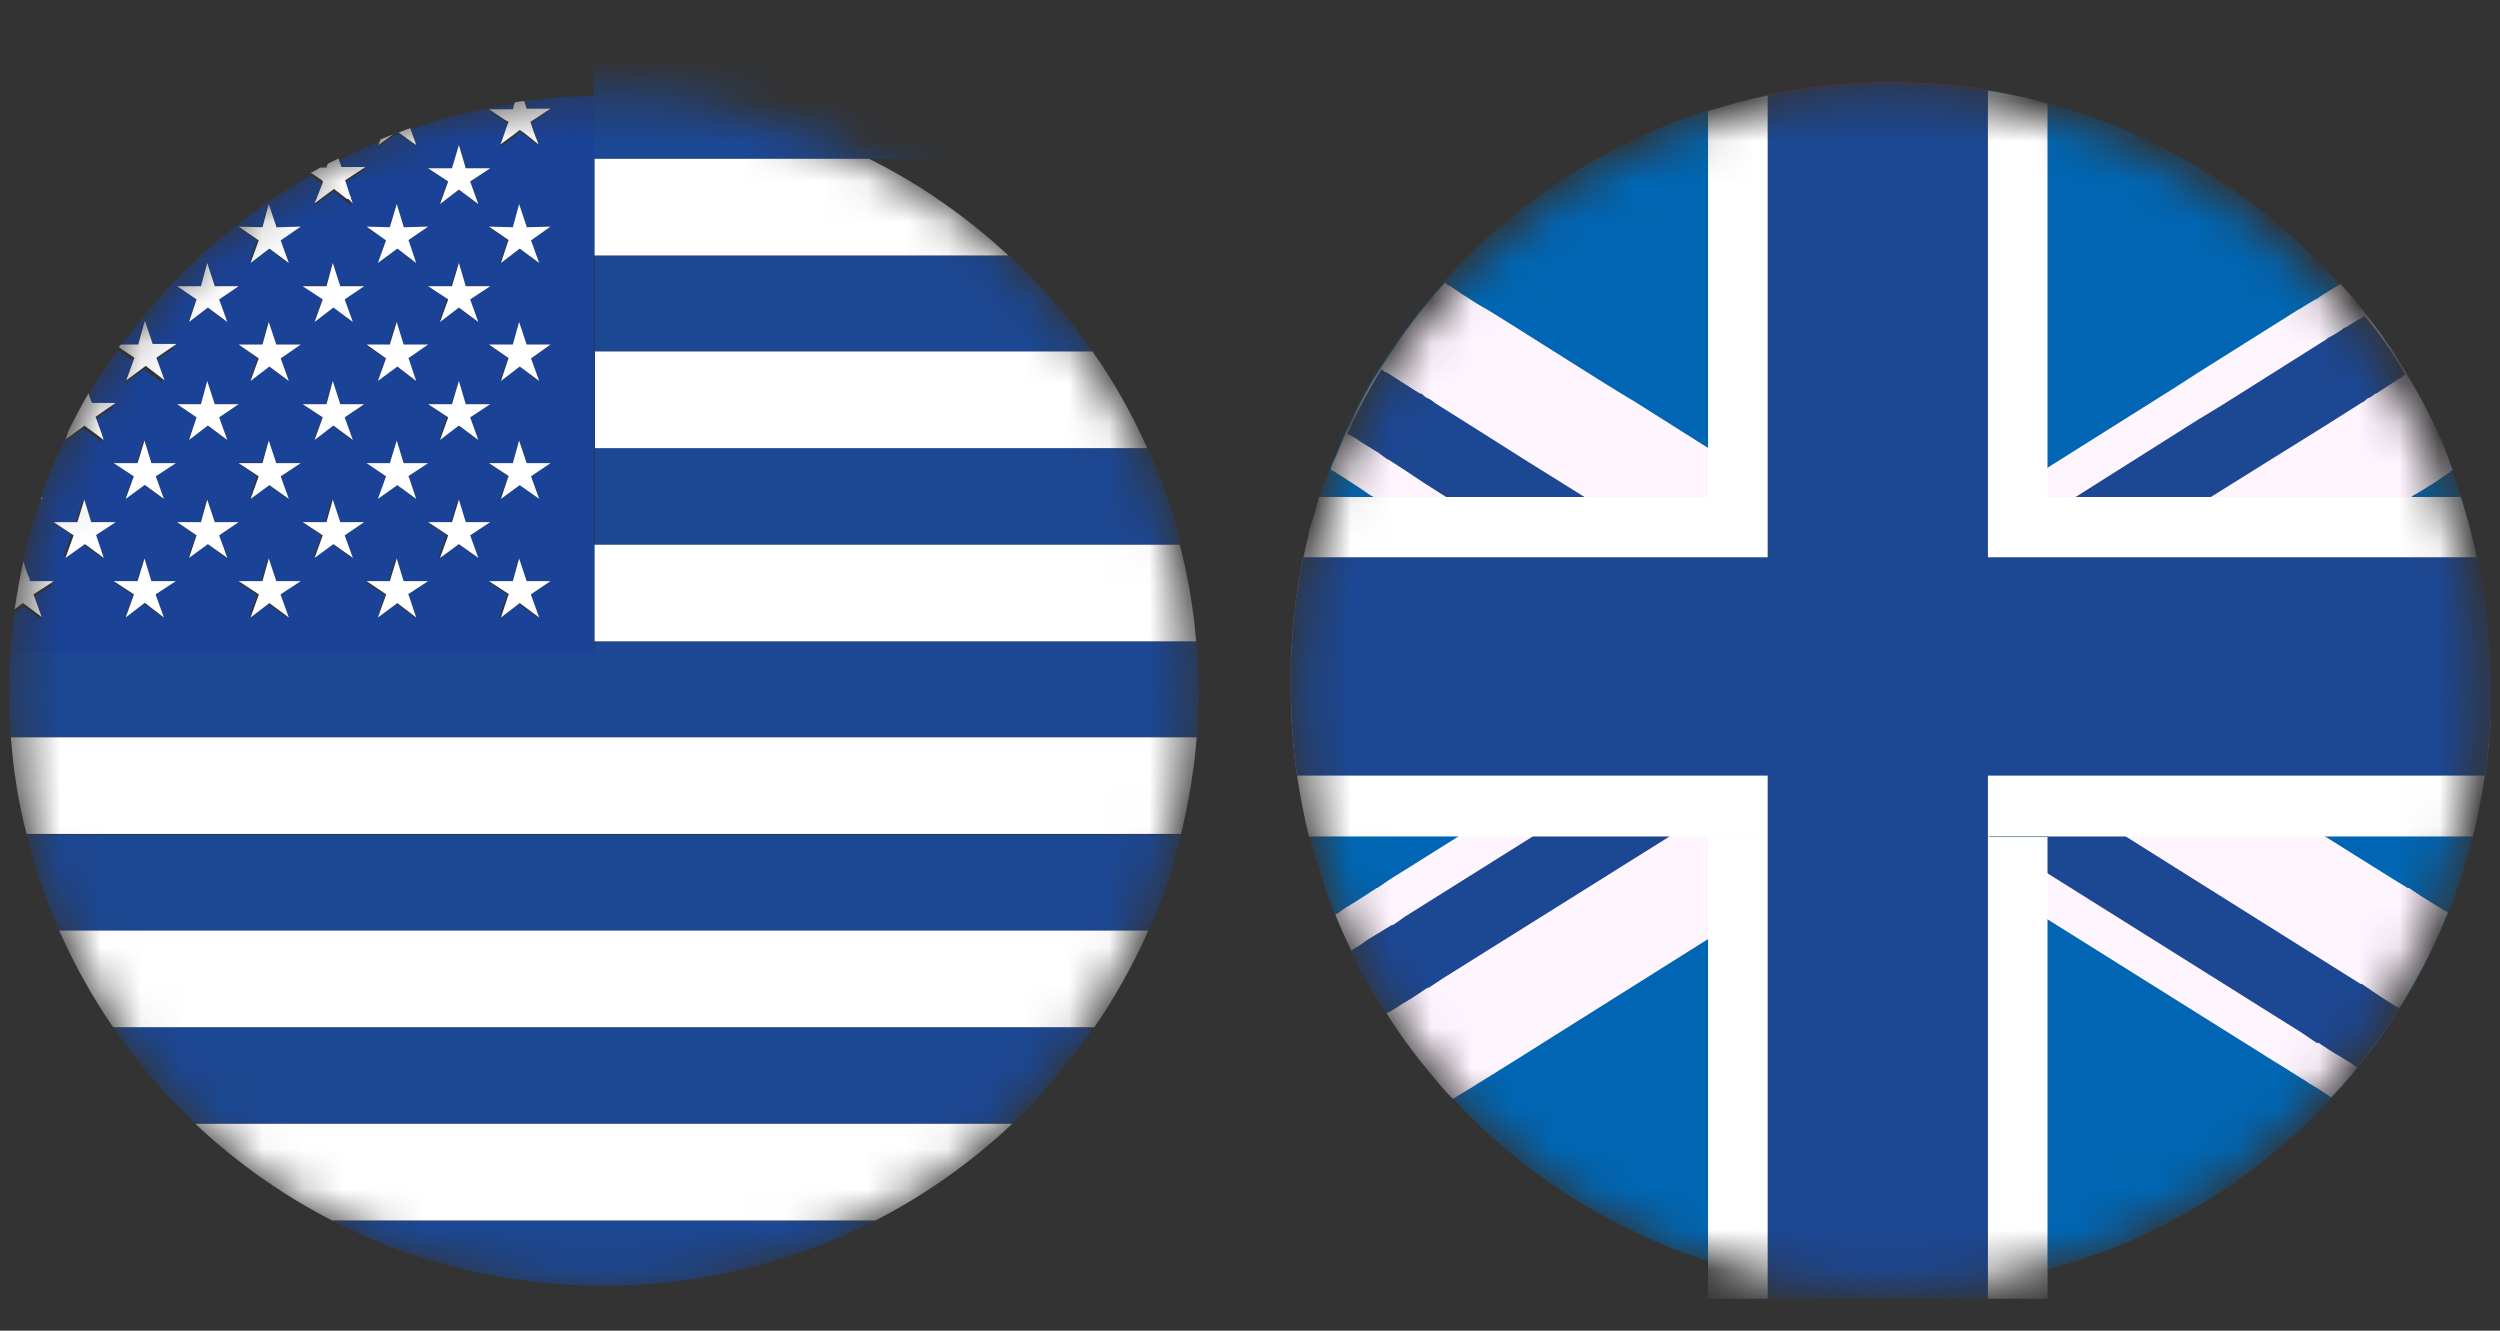 <svg width="62" height="33" viewBox="0 0 62 33" fill="none" xmlns="http://www.w3.org/2000/svg">
<rect x="0" y="0" width="62" height="33" fill="#333333" stroke="none"/>
<g id="Camada_1" clip-path="url(#clip0_2316_7898)">
<g id="Clip path group">
<mask id="mask0_2316_7898" style="mask-type:luminance" maskUnits="userSpaceOnUse" x="0" y="2" width="30" height="30">
<g id="clippath">
<path id="Vector" d="M14.928 31.917C22.989 31.917 29.523 25.299 29.523 17.135C29.523 8.971 22.989 2.352 14.928 2.352C6.867 2.352 0.332 8.971 0.332 17.135C0.332 25.299 6.867 31.917 14.928 31.917Z" fill="white"/>
</g>
</mask>
<g mask="url(#mask0_2316_7898)">
<g id="Group">
<g id="Group_2">
<path id="Vector_2" d="M28.449 11.113H14.756V13.509H29.289C29.087 12.684 28.807 11.875 28.465 11.113" fill="#1C4792"/>
<path id="Vector_3" d="M25.026 6.336H14.756V8.717H27.095C26.488 7.845 25.804 7.052 25.026 6.336Z" fill="#1C4792"/>
<path id="Vector_4" d="M15.051 0.827C14.943 0.827 14.834 0.827 14.725 0.827V3.939H24.605C21.727 1.948 18.49 0.827 15.051 0.827Z" fill="#1C4792"/>
<path id="Vector_5" d="M29.678 15.905H14.756V16.108H0.254C0.238 16.45 0.223 16.792 0.223 17.135C0.223 17.524 0.238 17.913 0.269 18.286H29.678C29.71 17.913 29.725 17.524 29.725 17.135C29.725 16.73 29.71 16.31 29.678 15.905Z" fill="#1C4792"/>
<path id="Vector_6" d="M29.289 20.698H0.658C0.86 21.523 1.141 22.316 1.467 23.094H28.48C28.823 22.332 29.087 21.538 29.289 20.698Z" fill="#1C4792"/>
<path id="Vector_7" d="M27.143 25.475H2.807C3.398 26.346 4.083 27.14 4.845 27.871H25.089C25.852 27.156 26.536 26.346 27.128 25.475" fill="#1C4792"/>
<path id="Vector_8" d="M21.712 30.268H8.236C10.259 31.31 12.547 31.886 14.974 31.886C17.401 31.886 19.689 31.295 21.712 30.268Z" fill="#1C4792"/>
<path id="Vector_9" d="M27.095 8.717H14.756V11.113H28.449C28.076 10.273 27.624 9.463 27.095 8.717Z" fill="white"/>
<path id="Vector_10" d="M21.571 3.939H14.74V6.336H25.01C23.983 5.387 22.832 4.577 21.556 3.939" fill="white"/>
<path id="Vector_11" d="M29.274 13.509H14.74V15.905H29.663C29.6 15.081 29.46 14.287 29.258 13.509" fill="white"/>
<path id="Vector_12" d="M29.679 18.286H0.27C0.332 19.111 0.456 19.904 0.659 20.682H29.29C29.476 19.904 29.616 19.095 29.679 18.286Z" fill="white"/>
<path id="Vector_13" d="M28.48 23.079H1.467C1.84 23.919 2.292 24.728 2.805 25.475H27.142C27.655 24.728 28.106 23.919 28.48 23.079Z" fill="white"/>
<path id="Vector_14" d="M25.103 27.871H4.844C5.855 28.82 6.991 29.63 8.236 30.268H21.711C22.956 29.63 24.092 28.82 25.103 27.871Z" fill="white"/>
<path id="Vector_15" d="M14.756 2.383C14.165 2.383 13.574 2.43 13.013 2.508L13.076 2.71H13.667L13.48 2.835L13.434 2.866L13.169 3.037L13.247 3.286L13.293 3.41L13.325 3.473L13.371 3.613L13.216 3.504L13.138 3.442L12.998 3.333L12.905 3.27L12.764 3.379L12.531 3.55L12.422 3.628V3.566L12.484 3.426L12.609 3.068H12.578L12.5 2.99L12.127 2.741H12.718L12.764 2.57C11.877 2.71 11.006 2.912 10.181 3.208L10.306 3.535L10.337 3.628L10.244 3.566L9.901 3.317C9.901 3.317 9.792 3.348 9.746 3.379L9.388 3.644L9.435 3.504C9.077 3.644 8.719 3.815 8.376 3.986L8.454 4.204H9.046L8.548 4.531V4.546L8.61 4.733L8.657 4.889L8.688 4.951V4.982L8.734 5.106L8.625 5.029H8.594L8.548 4.966L8.408 4.858L8.268 4.749L7.785 5.106L7.816 4.998L7.972 4.593V4.562H7.987L7.692 4.36C5.825 5.418 4.206 6.88 2.961 8.623H3.397L3.553 8.063L3.739 8.623H4.331L3.833 8.95L4.035 9.51L3.568 9.152L3.101 9.51L3.304 8.95L2.915 8.685C2.65 9.059 2.401 9.448 2.168 9.837V9.868L2.246 10.086H2.837L2.339 10.413L2.479 10.802L2.541 10.988L2.432 10.895L2.074 10.63L2.028 10.662L1.623 10.957L1.592 10.988L1.67 10.755C1.405 11.284 1.172 11.844 0.985 12.42V12.467V12.451C0.814 12.964 0.658 13.478 0.55 14.007L0.627 14.209H0.643L0.721 14.443V14.489H1.328L1.172 14.598L0.83 14.816L1.032 15.376L0.612 15.065L0.565 15.034L0.503 15.081L0.363 15.19C0.316 15.516 0.285 15.859 0.254 16.201H14.741V2.383H14.756ZM11.115 4.5L10.617 4.173H11.208L11.38 3.613L11.566 4.173H12.158L11.66 4.5L11.862 5.06L11.38 4.702L10.897 5.06L11.1 4.5H11.115ZM12.718 5.636L12.873 5.075L13.06 5.636H13.651L13.153 5.962L13.356 6.522L12.873 6.165L12.391 6.522L12.593 5.962L12.111 5.636H12.702H12.718ZM9.668 5.636L9.824 5.075L10.01 5.636H10.602L10.119 5.962L10.322 6.522L9.855 6.165L9.388 6.522L9.59 5.962L9.092 5.636H9.684H9.668ZM6.494 5.636L6.649 5.075L6.836 5.636H7.427L6.929 5.962L7.132 6.522L6.649 6.165L6.182 6.522L6.369 5.962L5.887 5.62H6.478L6.494 5.636ZM11.1 7.425L10.602 7.098H11.193L11.364 6.538L11.551 7.098H12.142L11.644 7.425L11.846 7.985L11.364 7.627L10.882 7.985L11.084 7.425H11.1ZM7.785 7.985L7.987 7.425L7.489 7.083H8.081L8.236 6.522L8.423 7.083H9.014L8.516 7.409L8.719 7.97L8.252 7.612L7.785 7.97V7.985ZM4.875 7.425L4.393 7.098H4.984L5.14 6.538L5.327 7.098H5.918L5.42 7.425L5.622 7.985L5.14 7.627L4.673 7.985L4.875 7.425ZM12.609 8.888L12.127 8.561H12.718L12.873 8.001L13.06 8.561H13.651L13.153 8.888L13.356 9.448L12.873 9.09L12.391 9.448L12.593 8.888H12.609ZM9.559 8.888L9.061 8.561H9.652L9.808 8.001L9.995 8.561H10.586L10.104 8.888L10.306 9.448L9.839 9.09L9.372 9.448L9.575 8.888H9.559ZM6.198 9.448L6.385 8.888L5.902 8.545H6.494L6.649 7.985L6.836 8.545H7.427L6.929 8.872L7.132 9.432L6.649 9.074L6.182 9.432L6.198 9.448ZM11.1 10.35L10.602 10.024H11.193L11.364 9.463L11.551 10.024H12.142L11.644 10.35L11.846 10.911L11.364 10.553L10.882 10.911L11.084 10.35H11.1ZM7.785 10.911L7.987 10.35L7.489 10.024H8.081L8.236 9.463L8.423 10.024H9.014L8.516 10.35L8.719 10.911L8.252 10.553L7.785 10.911ZM4.875 10.35L4.393 10.024H4.984L5.14 9.463L5.327 10.024H5.918L5.42 10.35L5.622 10.911L5.14 10.553L4.673 10.911L4.875 10.35ZM12.718 11.486L12.873 10.926L13.06 11.486H13.651L13.153 11.813L13.356 12.373L12.873 12.015L12.391 12.373L12.593 11.813L12.111 11.486H12.702H12.718ZM9.668 11.486L9.824 10.926L10.01 11.486H10.602L10.119 11.813L10.322 12.373L9.855 12.015L9.388 12.373L9.59 11.813L9.092 11.486H9.684H9.668ZM6.494 11.486L6.649 10.926L6.836 11.486H7.427L6.929 11.813L7.132 12.373L6.649 12.015L6.182 12.373L6.369 11.813L5.887 11.471H6.478L6.494 11.486ZM3.397 11.486L3.553 10.926L3.739 11.486H4.331L3.833 11.813L4.035 12.373L3.568 12.015L3.101 12.373L3.304 11.813L2.821 11.486H3.413H3.397ZM11.084 13.276L10.586 12.949H11.177L11.348 12.389L11.535 12.949H12.127L11.629 13.276L11.831 13.836L11.348 13.478L10.866 13.836L11.068 13.276H11.084ZM7.77 13.836L7.972 13.276L7.474 12.949H8.065L8.221 12.389L8.408 12.949H8.999L8.501 13.276L8.703 13.836L8.236 13.478L7.77 13.836ZM4.86 13.276L4.377 12.949H4.969L5.124 12.389L5.311 12.949H5.902L5.404 13.276L5.607 13.836L5.124 13.478L4.657 13.836L4.86 13.276ZM1.794 13.276L1.296 12.949H1.888L2.043 12.389L2.23 12.949H2.821L2.323 13.276L2.526 13.836L2.043 13.478L1.561 13.836L1.763 13.276H1.794ZM12.593 14.754L12.111 14.427H12.702L12.858 13.867L13.045 14.427H13.636L13.138 14.754L13.34 15.314L12.858 14.972L12.376 15.314L12.578 14.754H12.593ZM9.543 14.754L9.046 14.427H9.637L9.792 13.867L9.979 14.427H10.57L10.088 14.754L10.29 15.314L9.824 14.972L9.357 15.314L9.559 14.754H9.543ZM6.182 15.314L6.369 14.754L5.887 14.427H6.478L6.634 13.867L6.82 14.427H7.412L6.914 14.754L7.116 15.314L6.634 14.972L6.167 15.314H6.182ZM3.288 14.754L2.806 14.427H3.397L3.553 13.867L3.739 14.427H4.331L3.833 14.754L4.035 15.314L3.568 14.972L3.101 15.314L3.304 14.754H3.288ZM8.096 4.08C8.096 4.08 7.972 4.142 7.91 4.173H8.065L8.096 4.08Z" fill="#1A4296"/>
<path id="Vector_16" d="M11.38 3.597L11.209 4.173H10.617L11.115 4.5L10.913 5.06L11.38 4.702L11.862 5.06L11.66 4.5L12.158 4.173H11.551L11.38 3.597Z" fill="white"/>
<path id="Vector_17" d="M11.38 6.522L11.209 7.098H10.617L11.115 7.425L10.913 7.985L11.38 7.627L11.862 7.985L11.66 7.425L12.158 7.098H11.551L11.38 6.522Z" fill="white"/>
<path id="Vector_18" d="M11.38 9.448L11.209 10.024H10.617L11.115 10.35L10.913 10.911L11.38 10.553L11.862 10.911L11.66 10.35L12.158 10.024H11.551L11.38 9.448Z" fill="white"/>
<path id="Vector_19" d="M11.38 12.389L11.209 12.949H10.617L11.115 13.276L10.913 13.836L11.38 13.494L11.862 13.836L11.66 13.276L12.158 12.949H11.551L11.38 12.389Z" fill="white"/>
<path id="Vector_20" d="M8.376 3.94C8.298 3.986 8.205 4.017 8.127 4.064L8.096 4.157H7.94C7.863 4.204 7.785 4.251 7.707 4.282L8.003 4.484V4.531L7.847 4.935L7.8 5.044L8.283 4.686L8.423 4.795L8.563 4.904L8.61 4.935H8.641L8.75 5.044L8.703 4.92V4.889L8.672 4.826L8.625 4.671L8.563 4.484V4.469L9.061 4.142H8.469L8.392 3.924L8.376 3.94Z" fill="white"/>
<path id="Vector_21" d="M8.253 6.522L8.097 7.098H7.506L8.004 7.425L7.802 7.985L8.268 7.627L8.751 7.985L8.548 7.425L9.031 7.098H8.439L8.253 6.522Z" fill="white"/>
<path id="Vector_22" d="M8.253 9.448L8.097 10.024H7.506L8.004 10.35L7.802 10.911L8.268 10.553L8.751 10.911L8.548 10.35L9.031 10.024H8.439L8.253 9.448Z" fill="white"/>
<path id="Vector_23" d="M8.253 12.389L8.097 12.949H7.506L8.004 13.276L7.802 13.836L8.268 13.494L8.751 13.836L8.548 13.276L9.031 12.949H8.439L8.253 12.389Z" fill="white"/>
<path id="Vector_24" d="M5.139 6.522L4.984 7.098H4.393L4.875 7.425H4.891H4.875L4.688 7.985L5.155 7.627L5.637 7.985L5.435 7.425L5.918 7.098H5.326L5.139 6.522Z" fill="white"/>
<path id="Vector_25" d="M5.139 9.448L4.984 10.024H4.393L4.875 10.35H4.891H4.875L4.688 10.911L5.155 10.553L5.637 10.911L5.435 10.35L5.918 10.024H5.326L5.139 9.448Z" fill="white"/>
<path id="Vector_26" d="M5.139 12.389L4.984 12.949H4.393L4.875 13.276H4.891H4.875L4.688 13.836L5.155 13.494L5.637 13.836L5.435 13.276L5.918 12.949H5.326L5.139 12.389Z" fill="white"/>
<path id="Vector_27" d="M2.183 9.775C2.012 10.07 1.856 10.366 1.701 10.677L1.623 10.911L1.654 10.879L2.059 10.584L2.09 10.553L2.448 10.817L2.572 10.911L2.51 10.724L2.37 10.335L2.868 9.992H2.277L2.199 9.775V9.744L2.183 9.775Z" fill="white"/>
<path id="Vector_28" d="M2.091 12.389L1.919 12.949H1.328L1.826 13.276L1.624 13.836L2.106 13.494L2.573 13.836L2.386 13.276H2.371L2.869 12.949H2.262L2.091 12.389Z" fill="white"/>
<path id="Vector_29" d="M12.874 5.06L12.718 5.636L12.127 5.62L12.625 5.962H12.609L12.423 6.522L12.889 6.165L13.372 6.522L13.169 5.962L13.652 5.62L13.061 5.636V5.62L12.874 5.06Z" fill="white"/>
<path id="Vector_30" d="M12.874 7.985L12.718 8.545H12.127L12.625 8.888H12.609L12.423 9.448L12.889 9.09L13.372 9.448L13.169 8.888L13.652 8.545H13.061L12.874 7.985Z" fill="white"/>
<path id="Vector_31" d="M12.874 10.926L12.718 11.486H12.127L12.625 11.813H12.609L12.423 12.373L12.889 12.031L13.372 12.373L13.169 11.813L13.652 11.486H13.061L12.874 10.926Z" fill="white"/>
<path id="Vector_32" d="M12.874 13.851L12.718 14.412H12.127L12.625 14.738L12.609 14.754L12.423 15.314L12.889 14.956L13.372 15.314L13.169 14.754V14.738L13.652 14.412H13.061L12.874 13.851Z" fill="white"/>
<path id="Vector_33" d="M12.998 2.508C12.921 2.508 12.843 2.523 12.765 2.539L12.718 2.71H12.127L12.5 2.959L12.578 3.006H12.609V3.021L12.485 3.379L12.438 3.519L12.407 3.582L12.516 3.504L12.749 3.333L12.889 3.224L12.983 3.286L13.123 3.395L13.201 3.457L13.356 3.582L13.309 3.457L13.278 3.379L13.232 3.255L13.154 3.021L13.418 2.85L13.465 2.819L13.652 2.695H13.061L12.998 2.492V2.508Z" fill="white"/>
<path id="Vector_34" d="M9.839 5.06L9.668 5.636L9.092 5.62L9.574 5.962L9.372 6.522L9.854 6.165L10.321 6.522L10.134 5.962H10.119L10.617 5.62L10.01 5.636V5.62L9.839 5.06Z" fill="white"/>
<path id="Vector_35" d="M9.839 7.985L9.668 8.545H9.092L9.574 8.888L9.372 9.448L9.854 9.09L10.321 9.448L10.134 8.888H10.119L10.617 8.545H10.01L9.839 7.985Z" fill="white"/>
<path id="Vector_36" d="M9.839 10.926L9.668 11.486H9.092L9.574 11.813L9.372 12.373L9.854 12.031L10.321 12.373L10.134 11.813H10.119L10.617 11.486H10.01L9.839 10.926Z" fill="white"/>
<path id="Vector_37" d="M9.839 13.851L9.668 14.412H9.092L9.574 14.738V14.754L9.372 15.314L9.854 14.956L10.321 15.314L10.134 14.754L10.119 14.738L10.617 14.412H10.01L9.839 13.851Z" fill="white"/>
<path id="Vector_38" d="M10.182 3.177C10.089 3.208 9.996 3.239 9.887 3.286L10.229 3.535L10.322 3.597L10.291 3.504L10.167 3.162L10.182 3.177ZM9.747 3.333C9.638 3.379 9.544 3.41 9.435 3.457L9.389 3.597L9.747 3.333Z" fill="white"/>
<path id="Vector_39" d="M6.665 5.06L6.509 5.636L5.918 5.62L6.416 5.962L6.214 6.522L6.68 6.165L7.163 6.522L6.961 5.962L7.458 5.62L6.852 5.636V5.62L6.665 5.06Z" fill="white"/>
<path id="Vector_40" d="M6.665 7.985L6.509 8.545H5.918L6.416 8.888L6.214 9.448L6.68 9.09L7.163 9.448L6.961 8.888L7.458 8.545H6.852L6.665 7.985Z" fill="white"/>
<path id="Vector_41" d="M6.665 10.926L6.509 11.486H5.918L6.416 11.813L6.214 12.373L6.68 12.031L7.163 12.373L6.961 11.813L7.458 11.486H6.852L6.665 10.926Z" fill="white"/>
<path id="Vector_42" d="M6.665 13.851L6.509 14.412H5.918L6.416 14.738V14.754L6.214 15.314L6.68 14.956L7.163 15.314L6.961 14.754V14.738L7.458 14.412H6.852L6.665 13.851Z" fill="white"/>
<path id="Vector_43" d="M3.583 7.985L3.428 8.545H2.992C2.992 8.545 2.961 8.592 2.945 8.608L3.334 8.872L3.132 9.432L3.614 9.074L4.081 9.432L3.879 8.872L4.377 8.53H3.786L3.599 7.97L3.583 7.985Z" fill="white"/>
<path id="Vector_44" d="M3.583 10.926L3.412 11.486H2.82L3.318 11.813L3.116 12.373L3.583 12.031H3.598L4.065 12.373L3.863 11.813L4.361 11.486H3.754L3.583 10.926Z" fill="white"/>
<path id="Vector_45" d="M3.583 13.851L3.412 14.412H2.82L3.318 14.738V14.754L3.116 15.314L3.583 14.956H3.598L4.065 15.314L3.863 14.754V14.738L4.361 14.412H3.754L3.583 13.851Z" fill="white"/>
<path id="Vector_46" d="M1.016 12.342C1.016 12.342 1.016 12.358 1.016 12.373H1.047V12.342H1.016Z" fill="white"/>
<path id="Vector_47" d="M0.581 13.929C0.488 14.318 0.426 14.707 0.363 15.112L0.503 15.003L0.566 14.956L0.612 14.987L1.032 15.299L0.83 14.738L1.172 14.521L1.328 14.412H0.737V14.365L0.643 14.132L0.581 13.914V13.929Z" fill="white"/>
</g>
</g>
</g>
</g>
<g id="Clip path group_2">
<mask id="mask1_2316_7898" style="mask-type:luminance" maskUnits="userSpaceOnUse" x="32" y="2" width="30" height="30">
<g id="clippath-1">
<path id="Vector_48" d="M46.826 31.917C54.887 31.917 61.422 25.299 61.422 17.135C61.422 8.971 54.887 2.352 46.826 2.352C38.765 2.352 32.23 8.971 32.23 17.135C32.23 25.299 38.765 31.917 46.826 31.917Z" fill="white"/>
</g>
</mask>
<g mask="url(#mask1_2316_7898)">
<g id="Group_3">
<g id="Group_4">
<path id="Vector_49" d="M61.779 16.855V17.306V17.384V17.742L61.748 18.115C61.717 18.488 61.685 18.878 61.623 19.235C61.545 19.749 61.452 20.247 61.328 20.745C61.234 21.118 61.125 21.476 61.001 21.834L60.97 21.943L60.861 22.27L60.721 22.643L60.658 22.783C60.332 23.561 59.958 24.308 59.523 24.993C59.211 25.506 58.853 26.004 58.48 26.471C58.278 26.735 58.06 26.969 57.827 27.218C55.959 29.241 53.532 30.75 50.793 31.481V32.213H42.375V31.279C41.955 31.139 41.55 30.999 41.146 30.828L40.772 30.657C38.952 29.832 37.333 28.665 36.011 27.218C35.871 27.078 35.731 26.922 35.606 26.767C35.17 26.253 34.75 25.709 34.392 25.133C34.066 24.635 33.77 24.106 33.506 23.561C33.365 23.265 33.241 22.97 33.101 22.659L32.945 22.254L32.837 21.959L32.805 21.834C32.681 21.476 32.572 21.103 32.479 20.745C32.354 20.247 32.261 19.749 32.183 19.235C32.136 18.893 32.09 18.551 32.074 18.193L32.043 17.835C32.043 17.679 32.043 17.524 32.027 17.368V16.917V16.855V16.715V16.341L32.043 16.248C32.043 16.046 32.059 15.859 32.074 15.656V15.548C32.105 15.361 32.121 15.159 32.152 14.972V14.863C32.183 14.707 32.214 14.552 32.23 14.396C32.261 14.209 32.292 14.007 32.339 13.82C32.385 13.602 32.432 13.416 32.479 13.229V13.167L32.603 12.778L32.696 12.451L32.728 12.327C32.79 12.14 32.852 11.953 32.914 11.782L32.977 11.626V11.58L33.101 11.3L33.257 10.926L33.35 10.708C33.599 10.164 33.879 9.619 34.206 9.121C34.673 8.374 35.202 7.658 35.793 7.005C37.162 5.464 38.843 4.22 40.741 3.364L40.975 3.255C41.426 3.068 41.877 2.881 42.359 2.741C42.842 2.586 43.34 2.461 43.838 2.352H43.869C44.834 2.15 45.845 2.041 46.888 2.041C47.697 2.041 48.506 2.103 49.284 2.228C49.782 2.306 50.28 2.415 50.762 2.555C53.594 3.317 56.099 4.904 57.998 7.036C58.215 7.285 58.433 7.534 58.636 7.798C59.009 8.265 59.351 8.763 59.647 9.292C59.865 9.666 60.083 10.039 60.27 10.428C60.41 10.708 60.534 10.988 60.643 11.284H60.658L60.767 11.58L60.798 11.658L60.845 11.782C60.907 11.953 60.97 12.14 61.032 12.327C61.125 12.638 61.219 12.949 61.297 13.26L61.359 13.525L61.421 13.82C61.468 13.992 61.499 14.163 61.53 14.349L61.577 14.63C61.608 14.77 61.623 14.91 61.639 15.05C61.654 15.221 61.67 15.376 61.685 15.548C61.701 15.75 61.717 15.968 61.732 16.186V16.341L61.748 16.606V16.839L61.779 16.855Z" fill="#0066B3"/>
<path id="Vector_50" d="M60.705 22.643L60.643 22.783C60.332 23.561 59.943 24.293 59.507 24.993C59.196 25.506 58.838 26.004 58.465 26.471C58.262 26.735 58.044 26.969 57.811 27.218L57.749 27.171L57.702 27.14L57.515 27.016L57.282 26.876L57.189 26.813L56.815 26.58L56.769 26.549L56.364 26.3L50.778 22.799L49.3 21.865L47.526 20.745L46.934 20.371L45.129 19.235L44.46 18.815L43.9 18.473H43.885L43.853 18.457L42.749 17.773L42.375 17.539L41.831 17.197L36.509 13.851L34.175 12.389L34.113 12.358L34.019 12.296H34.004L33.755 12.124L33.35 11.86L33.179 11.751L33.054 11.673H33.023L33.008 11.642V11.595L33.132 11.315L33.288 10.942L33.381 10.724C33.63 10.179 33.91 9.635 34.237 9.137C34.704 8.39 35.233 7.674 35.824 7.021H35.855L35.918 7.083H35.949L36.244 7.285L36.633 7.534L36.82 7.643L36.851 7.658L36.929 7.705L37.256 7.907L39.652 9.417L40.306 9.821L40.492 9.93L42.391 11.129L43.853 12.062L43.9 12.093L44.305 12.342L46.701 13.851L46.934 14.007L47.852 14.583L49.284 15.485V15.501L49.517 15.656L50.778 16.45L52.007 17.213L55.29 19.267L57.687 20.76L59.352 21.803L59.709 22.021H59.741L60.067 22.239L60.27 22.363L60.394 22.441L60.643 22.596H60.674L60.705 22.628V22.643Z" fill="#FFF5FF"/>
<path id="Vector_51" d="M59.507 24.993C59.196 25.506 58.838 26.004 58.464 26.471L58.402 26.44L58.371 26.409L58.169 26.284L57.966 26.16L57.858 26.098L57.5 25.864H57.453L57.064 25.6L50.809 21.678L49.377 20.776L49.33 20.745H49.315V20.729L47.883 19.827L47.012 19.267L45.409 18.255L43.931 17.337H43.915L43.884 17.322L43.713 17.213L42.779 16.637L42.406 16.419L38.36 13.883L35.964 12.389L35.326 11.984L34.906 11.704L34.548 11.471L34.423 11.393H34.408L34.175 11.222L33.77 10.973L33.583 10.848L33.474 10.786H33.443L33.412 10.755C33.661 10.21 33.941 9.666 34.252 9.168H34.283L34.33 9.215L34.408 9.246L34.626 9.386L35.015 9.635L35.062 9.666L35.217 9.759H35.248L35.357 9.852L35.482 9.915L35.606 10.008L36.695 10.693L37.629 11.284L37.8 11.393L39.372 12.373L41.768 13.867L42.422 14.272L43.884 15.19H43.915L43.931 15.221L44.491 15.579L45.409 16.154L47.105 17.213L49.315 18.598L49.33 18.613L49.564 18.753L50.373 19.267L50.824 19.547L52.769 20.776L58.169 24.168L58.542 24.401H58.573L58.916 24.635L59.056 24.728L59.227 24.837L59.445 24.977H59.476L59.523 25.024L59.507 24.993Z" fill="#1C4792"/>
<path id="Vector_52" d="M60.815 11.673H60.799L60.768 11.704L60.581 11.829L60.426 11.938L60.099 12.14L59.897 12.264H59.881L59.757 12.358L59.679 12.404L57.983 13.463L57.827 13.571L57.376 13.851L52.039 17.197L50.809 17.959L49.549 18.753L49.316 18.909L48.771 19.251L47.884 19.811L46.966 20.387L46.375 20.76L43.932 22.301H43.885L42.422 23.25L37.521 26.331L37.147 26.564L37.101 26.595L36.696 26.844L36.525 26.953L36.291 27.093L36.136 27.187L36.089 27.218L36.027 27.249C35.887 27.109 35.747 26.953 35.622 26.798C35.187 26.284 34.767 25.74 34.409 25.164C34.082 24.666 33.786 24.137 33.522 23.592C33.382 23.297 33.242 23.001 33.117 22.69L33.148 22.659H33.164L33.382 22.503L33.491 22.441L33.786 22.254L34.144 22.021H34.16L34.455 21.818L36.167 20.745L38.563 19.235L41.862 17.181L42.407 16.823L42.78 16.59L43.885 15.905H43.916L43.932 15.89L44.492 15.548L46.966 13.992L47.215 13.836L49.331 12.513V12.498L49.596 12.342L50.809 11.58L53.828 9.681L53.999 9.572L54.482 9.261L56.956 7.705L57.065 7.643L57.111 7.612L57.267 7.518L57.422 7.425H57.438L57.594 7.316L57.874 7.145L57.952 7.098L58.014 7.067L58.045 7.036C58.263 7.285 58.481 7.534 58.683 7.798C59.056 8.265 59.399 8.763 59.694 9.292C59.928 9.666 60.13 10.039 60.317 10.428C60.457 10.708 60.581 10.988 60.69 11.284L60.799 11.58L60.83 11.658L60.815 11.673Z" fill="#FFF5FF"/>
<path id="Vector_53" d="M59.663 9.292H59.632L59.585 9.339L59.461 9.417L59.243 9.557L58.931 9.759H58.916L58.76 9.868H58.729L58.62 9.961L58.558 9.993L57.749 10.506L56.224 11.455L55.85 11.689L55.726 11.766L54.777 12.358L52.381 13.867L50.778 14.863L49.517 15.656L49.284 15.797H49.269V15.812L47.059 17.197L45.363 18.255L44.445 18.831L43.885 19.189H43.869L43.853 19.22L43.776 19.267L42.391 20.138L41.379 20.76L35.762 24.277L35.435 24.495H35.404L35.031 24.744L34.797 24.884L34.626 24.993L34.455 25.102H34.424L34.377 25.148C34.05 24.65 33.755 24.121 33.49 23.577H33.521L33.553 23.546L33.755 23.421L33.879 23.328L34.159 23.157L34.517 22.939H34.548L34.86 22.721L37.987 20.76L40.383 19.267L42.391 18.006L42.764 17.773L43.698 17.197L43.869 17.088H43.885L43.9 17.073L45.378 16.154L47.852 14.598L49.004 13.867L49.284 13.696L49.3 13.68L50.793 12.747L51.4 12.373L54.528 10.397L54.684 10.304L55.119 10.039L57.562 8.499L57.687 8.421L57.718 8.39L57.889 8.296L58.06 8.188L58.122 8.141L58.216 8.094L58.34 8.016L58.465 7.939L58.558 7.892L58.62 7.845H58.651C59.025 8.296 59.367 8.794 59.663 9.308" fill="#1C4792"/>
<path id="Vector_54" d="M61.779 16.855V17.306V17.384V17.742L61.748 18.115C61.717 18.488 61.685 18.878 61.623 19.235C61.545 19.749 61.452 20.247 61.328 20.745H32.463C32.339 20.247 32.245 19.749 32.167 19.235C32.121 18.893 32.074 18.551 32.058 18.193L32.027 17.835C32.027 17.679 32.027 17.524 32.012 17.368V16.917V16.855V16.715V16.341L32.027 16.248C32.027 16.046 32.043 15.859 32.058 15.656V15.547C32.09 15.361 32.105 15.159 32.136 14.972V14.863C32.167 14.707 32.198 14.552 32.214 14.396C32.245 14.209 32.276 14.007 32.323 13.82C32.37 13.602 32.416 13.416 32.463 13.229V13.167L32.587 12.778L32.681 12.451L32.712 12.326H61.032C61.125 12.638 61.219 12.949 61.296 13.26L61.359 13.525L61.421 13.82C61.468 13.992 61.499 14.163 61.53 14.349L61.577 14.63C61.608 14.77 61.623 14.91 61.639 15.05C61.654 15.221 61.67 15.376 61.685 15.547C61.701 15.75 61.717 15.968 61.732 16.186V16.341L61.748 16.606V16.839L61.779 16.855Z" fill="white"/>
<path id="Vector_55" d="M61.779 16.855V17.306V17.384V17.741L61.748 18.115C61.717 18.488 61.685 18.877 61.623 19.235H32.167C32.121 18.893 32.074 18.551 32.058 18.193L32.027 17.835C32.027 17.679 32.027 17.524 32.012 17.368V16.917V16.855V16.715V16.341L32.027 16.248C32.027 16.045 32.043 15.859 32.058 15.656V15.547C32.09 15.361 32.105 15.159 32.136 14.972V14.863C32.167 14.707 32.198 14.552 32.214 14.396C32.245 14.209 32.276 14.007 32.323 13.82H61.436C61.483 13.992 61.514 14.163 61.545 14.349L61.592 14.63C61.623 14.77 61.639 14.909 61.654 15.05C61.67 15.221 61.685 15.376 61.701 15.547C61.717 15.75 61.732 15.968 61.748 16.186V16.341L61.763 16.606V16.839L61.779 16.855Z" fill="#1C4792"/>
<path id="Vector_56" d="M50.778 2.57V12.358H49.268V20.76H50.778V32.228H42.359V20.76H43.853V12.358H42.359V2.757C42.842 2.601 43.34 2.477 43.838 2.368H43.884C44.849 2.166 45.861 2.057 46.903 2.057C47.712 2.057 48.521 2.119 49.299 2.243C49.797 2.321 50.295 2.43 50.778 2.57Z" fill="white"/>
<path id="Vector_57" d="M49.284 2.243V32.213H43.885V2.352C44.849 2.15 45.861 2.041 46.904 2.041C47.713 2.041 48.522 2.103 49.3 2.228" fill="#ED0026"/>
<path id="Vector_58" d="M49.3 2.259V32.228H43.838V2.368H43.885C44.849 2.166 45.861 2.057 46.903 2.057C47.712 2.057 48.522 2.119 49.3 2.243H49.315L49.3 2.259Z" fill="#1C4792"/>
</g>
</g>
</g>
</g>
</g>
<defs>
<clipPath id="clip0_2316_7898">
<rect width="61.557" height="31.385" fill="white" transform="translate(0.223 0.827)"/>
</clipPath>
</defs>
</svg>
